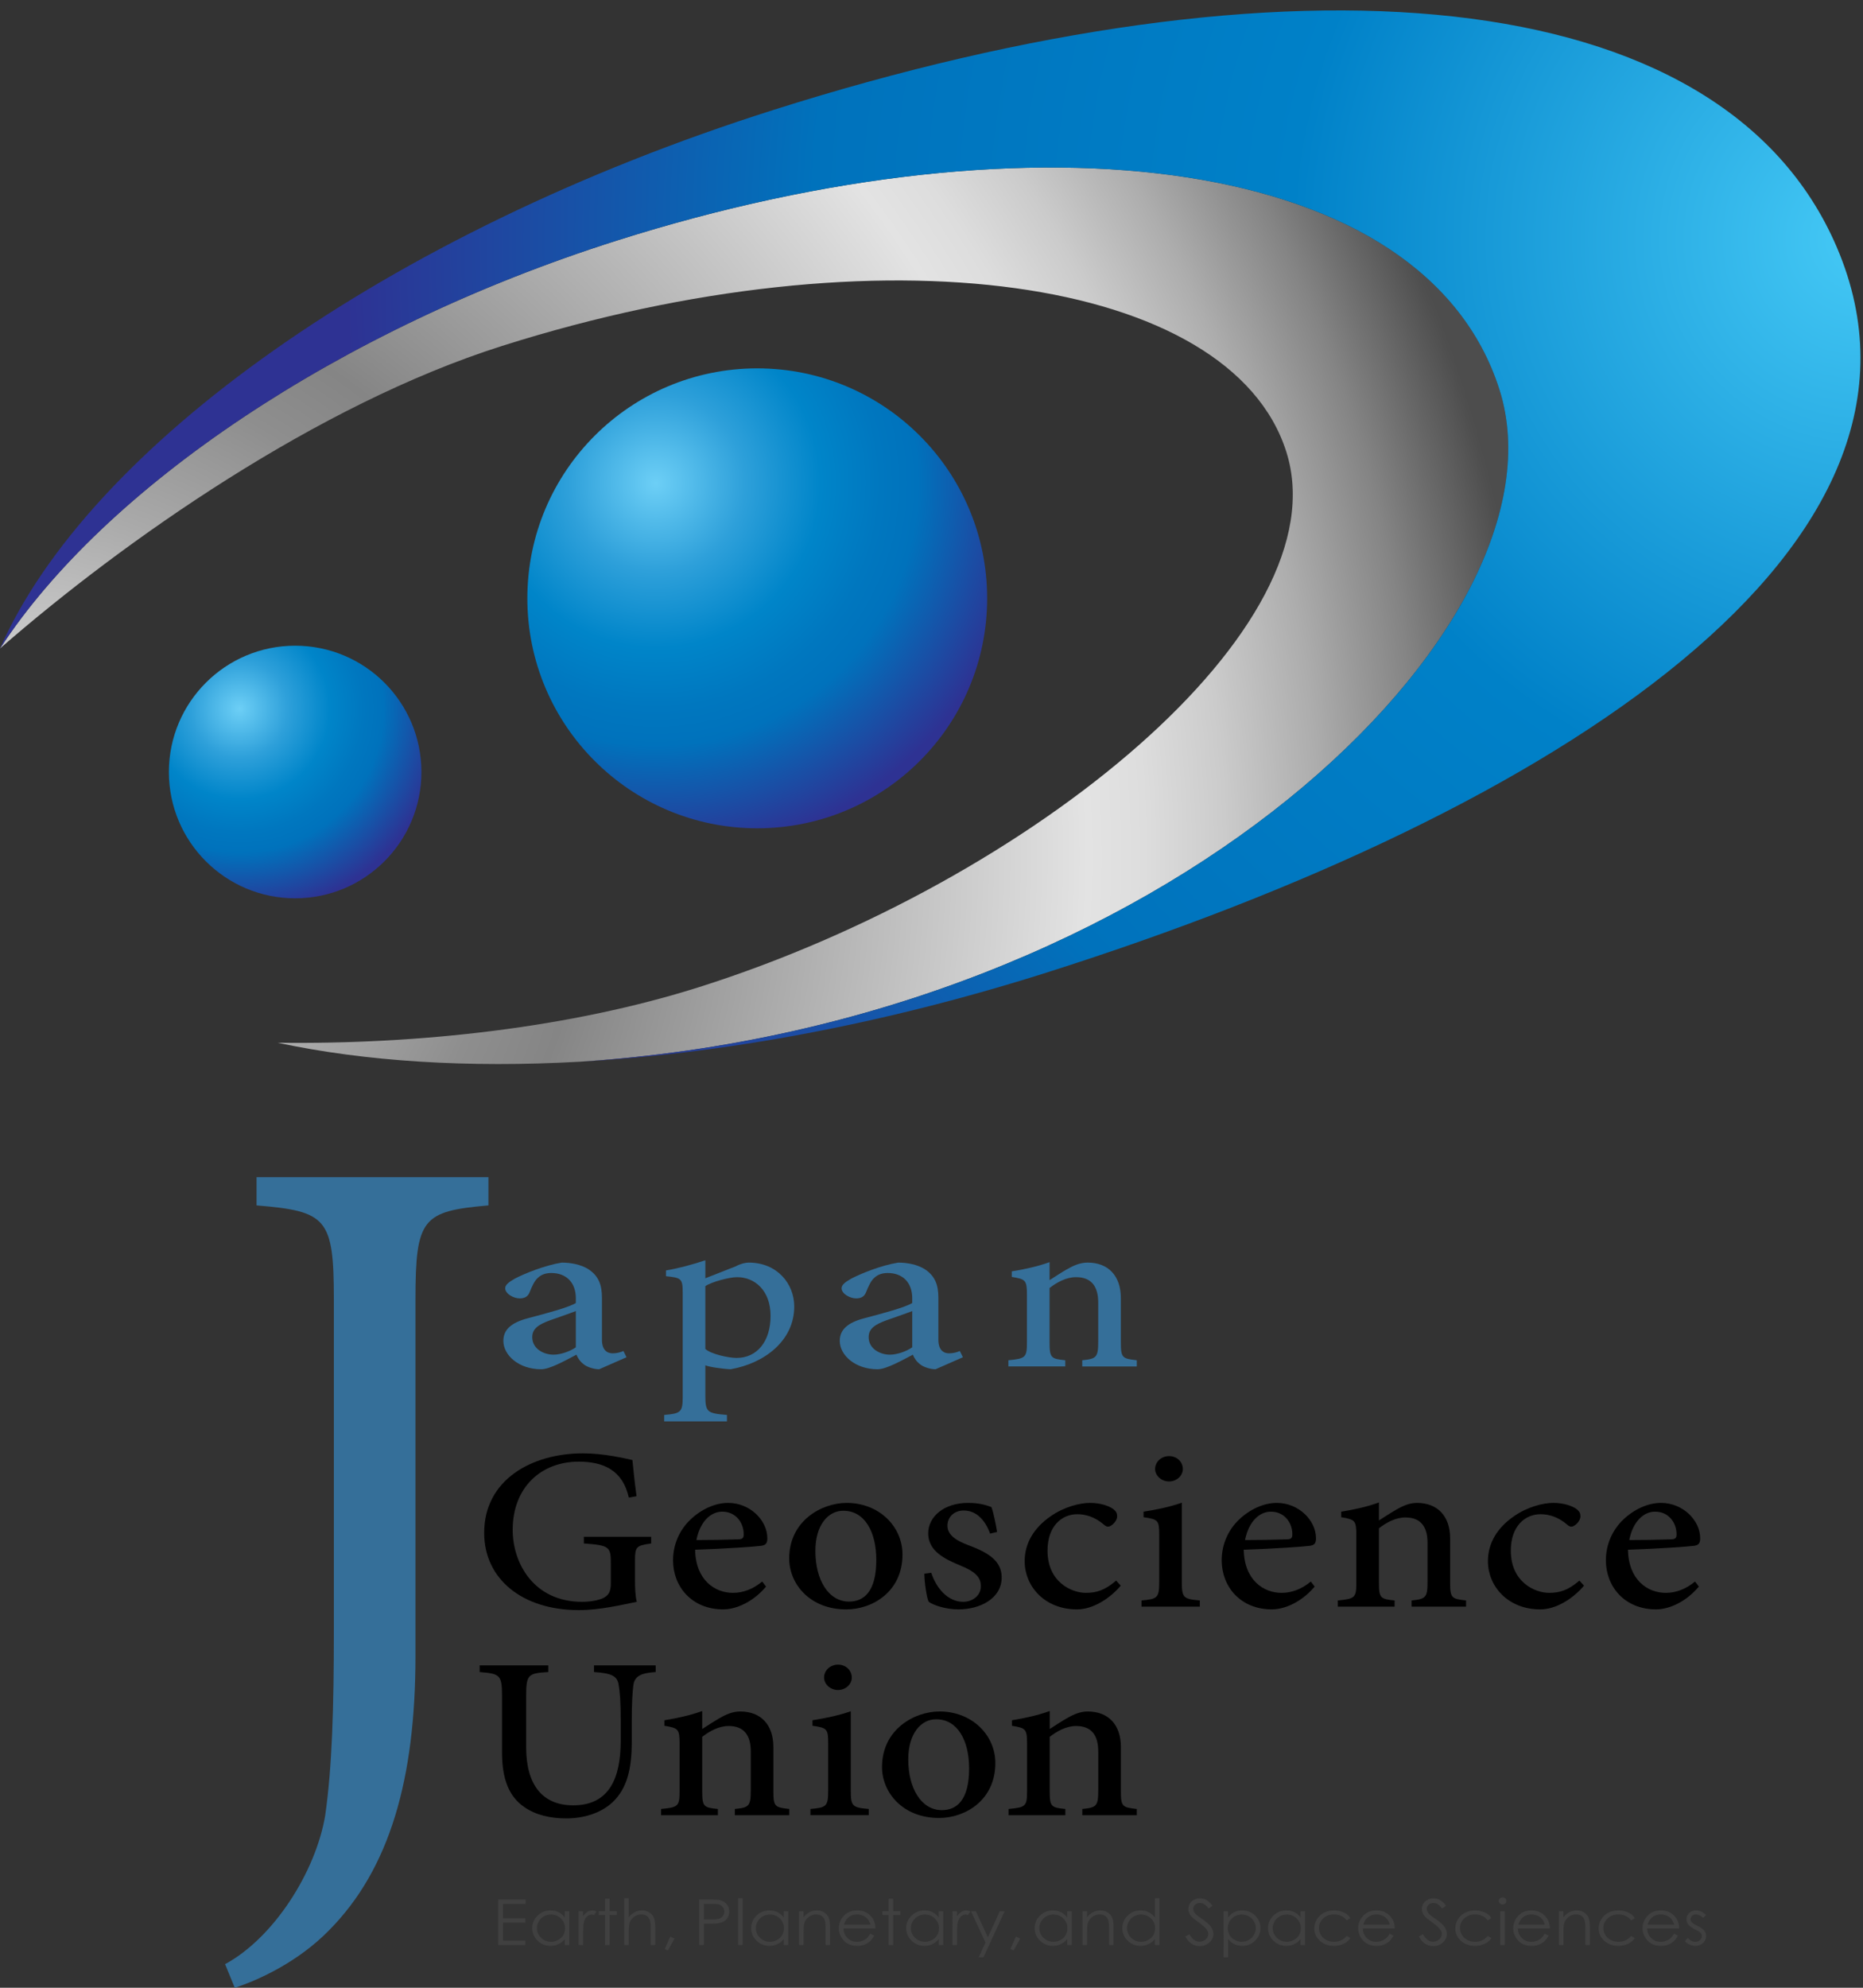 <?xml version="1.0" encoding="utf-8"?>
<!-- Generator: Adobe Illustrator 16.0.3, SVG Export Plug-In . SVG Version: 6.00 Build 0)  -->
<!DOCTYPE svg PUBLIC "-//W3C//DTD SVG 1.1//EN" "http://www.w3.org/Graphics/SVG/1.1/DTD/svg11.dtd">
<svg version="1.1" id="Layer_1" xmlns="http://www.w3.org/2000/svg" xmlns:xlink="http://www.w3.org/1999/xlink" x="0px" y="0px"
	 width="300px" height="320px" viewBox="0 0 300 320" style="enable-background:new 0 0 300 320;" xml:space="preserve">
<rect x="0" y="0" width="300" height="320" fill="#333333" stroke="none"/>
<g>
	
		<radialGradient id="SVGID_1_" cx="-10.11" cy="88.673" r="248.706" gradientTransform="matrix(0.932 -0.296 0.301 0.949 -13.146 49.028)" gradientUnits="userSpaceOnUse">
		<stop  offset="0" style="stop-color:#FFFFFF"/>
		<stop  offset="0.104" style="stop-color:#D4D4D4"/>
		<stop  offset="0.223" style="stop-color:#A9A9A9"/>
		<stop  offset="0.316" style="stop-color:#8E8E8E"/>
		<stop  offset="0.371" style="stop-color:#858585"/>
		<stop  offset="0.702" style="stop-color:#E3E3E3"/>
		<stop  offset="0.74" style="stop-color:#DDDDDD"/>
		<stop  offset="0.793" style="stop-color:#CBCBCB"/>
		<stop  offset="0.855" style="stop-color:#ADADAD"/>
		<stop  offset="0.923" style="stop-color:#848484"/>
		<stop  offset="0.996" style="stop-color:#4F4F4F"/>
		<stop  offset="1" style="stop-color:#4D4D4D"/>
	</radialGradient>
	<path style="fill:url(#SVGID_1_);" d="M241.465,62.743c-11.967-37.723-74.654-45.42-142.174-24.004
		c-44.969,14.263-82.487,39.888-99.29,65.657c19.954-17.387,51.114-39.274,80.825-48.698
		c60.976-19.341,117.369-11.158,126.309,17.031c8.941,28.187-40.932,69.173-94.479,86.157c-20.696,6.567-45.246,9.284-67.95,8.981
		c14.142,3.021,30.676,4.07,48.72,3.051C188.09,164.766,253.422,100.445,241.465,62.743z"/>
	<g>
		
			<radialGradient id="SVGID_2_" cx="304.775" cy="84.582" r="244.625" gradientTransform="matrix(0.953 -0.302 0.302 0.953 -16.071 49.972)" gradientUnits="userSpaceOnUse">
			<stop  offset="0.006" style="stop-color:#44C8F5"/>
			<stop  offset="0.376" style="stop-color:#0081C8"/>
			<stop  offset="0.691" style="stop-color:#0072BC"/>
			<stop  offset="1" style="stop-color:#2E3293"/>
		</radialGradient>
		<path style="fill:url(#SVGID_2_);" d="M295.781,39.799C277.184-3.642,206.938-8.434,124.509,17.71
			C62.138,37.495,14.271,71.972,0.001,104.396l0,0c16.802-25.77,54.321-51.395,99.29-65.657
			c67.52-21.416,130.207-13.719,142.174,24.004c11.957,37.703-53.375,102.023-148.039,108.175
			c23.185-1.307,48.853-6.02,75.125-14.352C250.979,130.417,316.316,87.781,295.781,39.799z"/>
		
			<radialGradient id="SVGID_3_" cx="-1.133" cy="56.736" r="4.882812e-004" gradientTransform="matrix(0.953 -0.302 0.302 0.953 -16.071 49.972)" gradientUnits="userSpaceOnUse">
			<stop  offset="0.006" style="stop-color:#C9E5F8"/>
			<stop  offset="0.169" style="stop-color:#66BEEB"/>
			<stop  offset="0.331" style="stop-color:#00A2E1"/>
			<stop  offset="0.405" style="stop-color:#009ADE"/>
			<stop  offset="1" style="stop-color:#2E3293"/>
		</radialGradient>
		<polygon style="fill:url(#SVGID_3_);" points="0.001,104.396 0.001,104.396 0,104.396 		"/>
		
			<radialGradient id="SVGID_4_" cx="-4.983" cy="57.241" r="4.882812e-004" gradientTransform="matrix(0.924 -0.293 0.301 0.949 -12.629 48.602)" gradientUnits="userSpaceOnUse">
			<stop  offset="0.006" style="stop-color:#C9E5F8"/>
			<stop  offset="0.169" style="stop-color:#66BEEB"/>
			<stop  offset="0.331" style="stop-color:#00A2E1"/>
			<stop  offset="0.405" style="stop-color:#009ADE"/>
			<stop  offset="1" style="stop-color:#2E3293"/>
		</radialGradient>
		<polygon style="fill:url(#SVGID_4_);" points="0.001,104.396 0.001,104.396 0,104.396 		"/>
	</g>
	<radialGradient id="SVGID_5_" cx="105.607" cy="77.813" r="60.232" gradientUnits="userSpaceOnUse">
		<stop  offset="0" style="stop-color:#6DCFF6"/>
		<stop  offset="0.236" style="stop-color:#2EA0DA"/>
		<stop  offset="0.44" style="stop-color:#0085C9"/>
		<stop  offset="0.601" style="stop-color:#0077BF"/>
		<stop  offset="0.7" style="stop-color:#0072BC"/>
		<stop  offset="1" style="stop-color:#2E3293"/>
	</radialGradient>
	<circle style="fill:url(#SVGID_5_);" cx="121.94" cy="96.323" r="37.021"/>
	<radialGradient id="SVGID_6_" cx="38.558" cy="114.114" r="33.08" gradientUnits="userSpaceOnUse">
		<stop  offset="0" style="stop-color:#6DCFF6"/>
		<stop  offset="0.236" style="stop-color:#2EA0DA"/>
		<stop  offset="0.44" style="stop-color:#0085C9"/>
		<stop  offset="0.601" style="stop-color:#0077BF"/>
		<stop  offset="0.7" style="stop-color:#0072BC"/>
		<stop  offset="1" style="stop-color:#2E3293"/>
	</radialGradient>
	<circle style="fill:url(#SVGID_6_);" cx="47.529" cy="124.282" r="20.333"/>
	<g>
		<path style="fill:#356F99;" d="M78.654,194.053c-10.629,0.939-11.75,2.039-11.75,15.197v57.346
			c0,19.744-4.129,34.287-13.921,44.158c-4.894,5.014-11.261,7.996-15.18,9.246l-1.559-3.797c7.832-4.232,14.58-14.824,16.12-23.914
			c1.117-7.832,1.397-17.078,1.397-30.078V209.25c0-13.158-1.12-14.258-12.446-15.197v-4.545h37.338V194.053z"/>
		<g>
			<path style="fill:#404040;" d="M80.232,305.785h4.408v0.711h-3.636v2.313H84.6v0.713h-3.596v2.885H84.6v0.715h-4.368V305.785z"/>
			<path style="fill:#404040;" d="M91.679,307.684v5.438h-0.732v-0.936c-0.308,0.354-0.655,0.625-1.04,0.803
				c-0.383,0.178-0.805,0.268-1.259,0.268c-0.813,0-1.503-0.277-2.077-0.836c-0.575-0.557-0.863-1.234-0.863-2.033
				c0-0.787,0.29-1.453,0.869-2.008c0.58-0.559,1.277-0.836,2.091-0.836c0.47,0,0.895,0.096,1.275,0.287
				c0.381,0.188,0.715,0.475,1.003,0.854v-1H91.679z M88.726,308.213c-0.409,0-0.786,0.1-1.133,0.291
				c-0.345,0.189-0.621,0.459-0.827,0.801c-0.205,0.35-0.307,0.715-0.307,1.1c0,0.381,0.104,0.746,0.311,1.094
				c0.206,0.348,0.483,0.621,0.832,0.814c0.346,0.193,0.72,0.291,1.118,0.291c0.401,0,0.783-0.098,1.144-0.291
				c0.359-0.188,0.637-0.453,0.831-0.779c0.195-0.33,0.292-0.697,0.292-1.109c0-0.629-0.217-1.154-0.653-1.572
				C89.897,308.428,89.363,308.213,88.726,308.213z"/>
			<path style="fill:#404040;" d="M93.161,307.684h0.732v0.793c0.224-0.313,0.463-0.547,0.713-0.701
				c0.252-0.156,0.512-0.232,0.785-0.232c0.204,0,0.423,0.063,0.657,0.186l-0.385,0.58c-0.155-0.061-0.286-0.096-0.392-0.096
				c-0.247,0-0.486,0.1-0.715,0.291c-0.23,0.193-0.405,0.488-0.525,0.895c-0.091,0.307-0.137,0.938-0.137,1.879v1.844h-0.732
				V307.684z"/>
			<path style="fill:#404040;" d="M97.431,305.668h0.732v2.016h1.166v0.611h-1.166v4.826h-0.732v-4.826h-1.006v-0.611h1.006V305.668
				z"/>
			<path style="fill:#404040;" d="M100.512,305.586h0.732v3.072c0.299-0.375,0.627-0.652,0.985-0.838
				c0.359-0.182,0.748-0.277,1.168-0.277c0.429,0,0.81,0.105,1.142,0.313c0.333,0.207,0.579,0.48,0.736,0.83
				c0.158,0.352,0.238,0.896,0.238,1.633v2.803h-0.731v-2.592c0-0.625-0.027-1.041-0.08-1.248c-0.092-0.355-0.259-0.633-0.501-0.814
				c-0.24-0.18-0.556-0.27-0.948-0.27c-0.448,0-0.849,0.139-1.205,0.418c-0.353,0.279-0.587,0.627-0.697,1.039
				c-0.072,0.264-0.106,0.758-0.106,1.477v1.99h-0.732V305.586z"/>
			<path style="fill:#404040;" d="M107.914,311.773l0.705,0.32l-1.062,1.895l-0.519-0.211L107.914,311.773z"/>
			<path style="fill:#404040;" d="M112.584,305.785h1.543c0.885,0,1.482,0.037,1.793,0.109c0.441,0.102,0.804,0.313,1.085,0.635
				c0.281,0.32,0.422,0.723,0.422,1.203c0,0.49-0.138,0.891-0.411,1.209c-0.274,0.314-0.653,0.531-1.135,0.641
				c-0.353,0.078-1.009,0.115-1.973,0.115h-0.553v3.424h-0.771V305.785z M113.356,306.496v2.492l1.317,0.014
				c0.531,0,0.922-0.047,1.168-0.137c0.248-0.094,0.441-0.238,0.584-0.445c0.141-0.199,0.212-0.432,0.212-0.684
				c0-0.244-0.071-0.471-0.212-0.674c-0.143-0.205-0.329-0.352-0.559-0.436c-0.231-0.086-0.611-0.131-1.135-0.131H113.356z"/>
			<path style="fill:#404040;" d="M118.858,305.586h0.731v7.535h-0.731V305.586z"/>
			<path style="fill:#404040;" d="M126.929,307.684v5.438h-0.73v-0.936c-0.312,0.354-0.655,0.625-1.042,0.803
				c-0.384,0.178-0.802,0.268-1.26,0.268c-0.811,0-1.504-0.277-2.076-0.836c-0.574-0.557-0.86-1.234-0.86-2.033
				c0-0.787,0.289-1.453,0.867-2.008c0.581-0.559,1.276-0.836,2.092-0.836c0.469,0,0.894,0.096,1.274,0.287
				c0.382,0.188,0.716,0.475,1.005,0.854v-1H126.929z M123.976,308.213c-0.409,0-0.786,0.1-1.134,0.291
				c-0.345,0.189-0.619,0.459-0.824,0.801c-0.204,0.35-0.309,0.715-0.309,1.1c0,0.381,0.104,0.746,0.311,1.094
				s0.483,0.621,0.832,0.814c0.347,0.193,0.721,0.291,1.118,0.291c0.404,0,0.786-0.098,1.145-0.291
				c0.359-0.188,0.637-0.453,0.831-0.779c0.193-0.33,0.291-0.697,0.291-1.109c0-0.629-0.218-1.154-0.652-1.572
				C125.149,308.428,124.613,308.213,123.976,308.213z"/>
			<path style="fill:#404040;" d="M128.669,307.684h0.731v0.975c0.296-0.375,0.621-0.652,0.98-0.838
				c0.36-0.182,0.751-0.277,1.173-0.277c0.428,0,0.81,0.105,1.142,0.313c0.333,0.207,0.579,0.484,0.737,0.832
				c0.157,0.35,0.237,0.896,0.237,1.631v2.803h-0.73v-2.592c0-0.625-0.03-1.041-0.088-1.248c-0.09-0.355-0.256-0.633-0.5-0.814
				c-0.241-0.18-0.557-0.27-0.949-0.27c-0.442,0-0.844,0.139-1.198,0.418c-0.354,0.279-0.586,0.627-0.698,1.039
				c-0.07,0.27-0.105,0.758-0.105,1.477v1.99h-0.731V307.684z"/>
			<path style="fill:#404040;" d="M140.151,311.299l0.621,0.309c-0.205,0.385-0.438,0.693-0.703,0.93
				c-0.268,0.234-0.566,0.416-0.897,0.537c-0.333,0.123-0.708,0.182-1.126,0.182c-0.932,0-1.657-0.289-2.181-0.871
				c-0.525-0.582-0.786-1.234-0.786-1.971c0-0.688,0.222-1.303,0.668-1.84c0.562-0.688,1.316-1.031,2.263-1.031
				c0.972,0,1.746,0.352,2.33,1.053c0.411,0.494,0.62,1.111,0.629,1.855h-5.139c0.013,0.629,0.225,1.143,0.636,1.547
				c0.406,0.408,0.913,0.605,1.514,0.605c0.29,0,0.572-0.047,0.848-0.145c0.274-0.098,0.507-0.221,0.7-0.383
				C139.719,311.916,139.928,311.656,140.151,311.299z M140.157,309.838c-0.099-0.375-0.24-0.674-0.429-0.896
				c-0.186-0.223-0.434-0.402-0.742-0.539c-0.309-0.135-0.633-0.205-0.973-0.205c-0.561,0-1.041,0.17-1.444,0.514
				c-0.295,0.252-0.515,0.623-0.667,1.127H140.157z"/>
			<path style="fill:#404040;" d="M143.102,305.668h0.732v2.016H145v0.611h-1.165v4.826h-0.732v-4.826h-1.009v-0.611h1.009V305.668z
				"/>
			<path style="fill:#404040;" d="M151.893,307.684v5.438h-0.73v-0.936c-0.31,0.354-0.656,0.625-1.04,0.803
				c-0.385,0.178-0.806,0.268-1.261,0.268c-0.813,0-1.505-0.277-2.077-0.836c-0.574-0.557-0.859-1.234-0.859-2.033
				c0-0.787,0.289-1.453,0.869-2.008c0.577-0.559,1.273-0.836,2.087-0.836c0.472,0,0.898,0.096,1.277,0.287
				c0.379,0.188,0.716,0.475,1.003,0.854v-1H151.893z M148.941,308.213c-0.41,0-0.786,0.1-1.132,0.291
				c-0.349,0.189-0.623,0.459-0.828,0.801c-0.205,0.35-0.306,0.715-0.306,1.1c0,0.381,0.104,0.746,0.309,1.094
				c0.208,0.348,0.483,0.621,0.833,0.814c0.346,0.193,0.72,0.291,1.119,0.291c0.401,0,0.782-0.098,1.143-0.291
				c0.361-0.188,0.639-0.453,0.833-0.779c0.194-0.33,0.29-0.697,0.29-1.109c0-0.629-0.217-1.154-0.653-1.572
				C150.114,308.428,149.578,308.213,148.941,308.213z"/>
			<path style="fill:#404040;" d="M153.377,307.684h0.73v0.793c0.227-0.313,0.465-0.547,0.715-0.701
				c0.252-0.156,0.512-0.232,0.785-0.232c0.203,0,0.424,0.063,0.654,0.186l-0.381,0.58c-0.156-0.061-0.287-0.096-0.393-0.096
				c-0.25,0-0.486,0.1-0.717,0.291c-0.23,0.193-0.404,0.488-0.525,0.895c-0.09,0.307-0.139,0.938-0.139,1.879v1.844h-0.73V307.684z"
				/>
			<path style="fill:#404040;" d="M156.363,307.684h0.777l1.939,4.189l1.92-4.189h0.777l-3.4,7.41h-0.773l1.09-2.375
				L156.363,307.684z"/>
			<path style="fill:#404040;" d="M163.586,311.773l0.705,0.32l-1.064,1.895l-0.516-0.211L163.586,311.773z"/>
			<path style="fill:#404040;" d="M172.578,307.684v5.438h-0.73v-0.936c-0.309,0.354-0.658,0.625-1.039,0.803
				c-0.385,0.178-0.803,0.268-1.262,0.268c-0.811,0-1.502-0.277-2.078-0.836c-0.574-0.557-0.857-1.234-0.857-2.033
				c0-0.787,0.287-1.453,0.869-2.008c0.574-0.559,1.273-0.836,2.088-0.836c0.469,0,0.895,0.096,1.275,0.287
				c0.381,0.188,0.715,0.475,1.004,0.854v-1H172.578z M169.627,308.213c-0.412,0-0.785,0.1-1.133,0.291
				c-0.346,0.189-0.623,0.459-0.826,0.801c-0.209,0.35-0.305,0.715-0.305,1.1c0,0.381,0.102,0.746,0.305,1.094
				c0.209,0.348,0.486,0.621,0.834,0.814c0.346,0.193,0.721,0.291,1.119,0.291c0.402,0,0.787-0.098,1.143-0.291
				c0.361-0.188,0.639-0.453,0.832-0.779c0.193-0.33,0.291-0.697,0.291-1.109c0-0.629-0.219-1.154-0.652-1.572
				C170.797,308.428,170.264,308.213,169.627,308.213z"/>
			<path style="fill:#404040;" d="M174.318,307.684h0.734v0.975c0.293-0.375,0.619-0.652,0.979-0.838
				c0.359-0.182,0.752-0.277,1.172-0.277c0.428,0,0.809,0.105,1.143,0.313s0.576,0.484,0.736,0.832c0.16,0.35,0.24,0.896,0.24,1.631
				v2.803h-0.732v-2.592c0-0.625-0.031-1.041-0.088-1.248c-0.09-0.355-0.256-0.633-0.498-0.814c-0.244-0.18-0.561-0.27-0.951-0.27
				c-0.445,0-0.844,0.139-1.199,0.418c-0.352,0.279-0.584,0.627-0.695,1.039c-0.074,0.27-0.105,0.758-0.105,1.477v1.99h-0.734
				V307.684z"/>
			<path style="fill:#404040;" d="M186.697,305.586v7.535h-0.73v-0.936c-0.311,0.354-0.656,0.625-1.041,0.803
				s-0.803,0.268-1.262,0.268c-0.809,0-1.502-0.277-2.076-0.836c-0.572-0.557-0.861-1.234-0.861-2.033
				c0-0.787,0.289-1.453,0.869-2.008c0.578-0.559,1.275-0.836,2.09-0.836c0.469,0,0.895,0.096,1.279,0.287
				c0.377,0.188,0.715,0.475,1.002,0.854v-3.098H186.697z M183.744,308.213c-0.408,0-0.789,0.1-1.133,0.291
				c-0.348,0.189-0.623,0.459-0.824,0.801c-0.207,0.35-0.311,0.715-0.311,1.1c0,0.381,0.104,0.746,0.313,1.094
				c0.205,0.348,0.482,0.621,0.83,0.814c0.346,0.193,0.721,0.291,1.123,0.291c0.4,0,0.781-0.098,1.141-0.291
				c0.359-0.188,0.637-0.453,0.83-0.779c0.193-0.33,0.291-0.697,0.291-1.109c0-0.629-0.217-1.154-0.652-1.572
				C184.916,308.428,184.379,308.213,183.744,308.213z"/>
			<path style="fill:#404040;" d="M190.869,311.754l0.658-0.375c0.463,0.803,0.998,1.209,1.607,1.209c0.26,0,0.502-0.059,0.73-0.178
				c0.23-0.111,0.4-0.266,0.523-0.457c0.117-0.191,0.178-0.396,0.178-0.613c0-0.246-0.088-0.48-0.262-0.719
				c-0.242-0.326-0.684-0.721-1.326-1.18c-0.643-0.463-1.045-0.795-1.205-1.004c-0.271-0.344-0.408-0.715-0.408-1.115
				c0-0.318,0.082-0.607,0.24-0.871c0.16-0.262,0.387-0.467,0.68-0.615c0.291-0.154,0.609-0.23,0.949-0.23
				c0.363,0,0.705,0.088,1.021,0.256c0.314,0.168,0.648,0.48,1.004,0.93l-0.633,0.457c-0.289-0.361-0.535-0.604-0.742-0.715
				c-0.205-0.119-0.43-0.176-0.67-0.176c-0.309,0-0.564,0.09-0.762,0.27c-0.199,0.18-0.297,0.402-0.297,0.66
				c0,0.16,0.033,0.314,0.107,0.463c0.064,0.152,0.197,0.316,0.381,0.488c0.102,0.098,0.436,0.34,1.002,0.736
				c0.668,0.467,1.129,0.881,1.377,1.252c0.248,0.359,0.375,0.73,0.375,1.098c0,0.535-0.213,0.994-0.639,1.385
				c-0.428,0.393-0.945,0.586-1.555,0.586c-0.471,0-0.895-0.117-1.279-0.354C191.543,312.709,191.193,312.309,190.869,311.754z"/>
			<path style="fill:#404040;" d="M197.025,307.684h0.73v1c0.291-0.379,0.627-0.666,1.002-0.854
				c0.381-0.191,0.801-0.287,1.266-0.287c0.813,0,1.51,0.277,2.086,0.836c0.576,0.555,0.865,1.221,0.865,2.008
				c0,0.799-0.287,1.477-0.857,2.033c-0.574,0.559-1.264,0.836-2.072,0.836c-0.455,0-0.873-0.09-1.256-0.268
				c-0.377-0.182-0.725-0.449-1.033-0.803v2.908h-0.73V307.684z M199.969,308.213c-0.635,0-1.17,0.215-1.602,0.639
				c-0.434,0.418-0.652,0.943-0.652,1.572c0,0.412,0.1,0.779,0.291,1.109c0.193,0.326,0.469,0.592,0.832,0.779
				c0.361,0.193,0.74,0.291,1.139,0.291c0.396,0,0.766-0.098,1.111-0.291s0.623-0.467,0.826-0.814
				c0.207-0.348,0.309-0.713,0.309-1.094c0-0.385-0.102-0.75-0.303-1.1c-0.205-0.342-0.48-0.611-0.826-0.801
				C200.75,308.313,200.377,308.213,199.969,308.213z"/>
			<path style="fill:#404040;" d="M210.158,307.684v5.438h-0.73v-0.936c-0.309,0.354-0.656,0.625-1.037,0.803
				c-0.385,0.178-0.807,0.268-1.264,0.268c-0.811,0-1.5-0.277-2.078-0.836c-0.572-0.557-0.857-1.234-0.857-2.033
				c0-0.787,0.291-1.453,0.867-2.008c0.58-0.559,1.277-0.836,2.092-0.836c0.469,0,0.895,0.096,1.277,0.287
				c0.379,0.188,0.713,0.475,1,0.854v-1H210.158z M207.207,308.213c-0.408,0-0.785,0.1-1.131,0.291
				c-0.348,0.189-0.625,0.459-0.828,0.801c-0.203,0.35-0.305,0.715-0.305,1.1c0,0.381,0.102,0.746,0.309,1.094
				c0.205,0.348,0.48,0.621,0.832,0.814c0.348,0.193,0.721,0.291,1.119,0.291c0.4,0,0.783-0.098,1.143-0.291
				c0.361-0.188,0.637-0.453,0.834-0.779c0.193-0.33,0.289-0.697,0.289-1.109c0-0.629-0.219-1.154-0.652-1.572
				C208.379,308.428,207.844,308.213,207.207,308.213z"/>
			<path style="fill:#404040;" d="M217.455,308.799l-0.584,0.348c-0.5-0.631-1.189-0.949-2.057-0.949
				c-0.695,0-1.271,0.209-1.732,0.637c-0.457,0.428-0.689,0.943-0.689,1.553c0,0.393,0.105,0.768,0.316,1.117
				c0.213,0.346,0.504,0.621,0.871,0.809c0.369,0.193,0.781,0.291,1.242,0.291c0.834,0,1.52-0.316,2.049-0.947l0.584,0.361
				c-0.273,0.393-0.639,0.697-1.1,0.916c-0.461,0.217-0.982,0.322-1.572,0.322c-0.904,0-1.652-0.273-2.248-0.82
				c-0.592-0.547-0.893-1.207-0.893-1.99c0-0.527,0.141-1.016,0.418-1.467c0.277-0.449,0.662-0.805,1.146-1.057
				c0.486-0.25,1.035-0.379,1.633-0.379c0.377,0,0.742,0.057,1.096,0.166c0.352,0.109,0.648,0.248,0.896,0.42
				C217.076,308.307,217.285,308.529,217.455,308.799z"/>
			<path style="fill:#404040;" d="M223.779,311.299l0.621,0.309c-0.201,0.385-0.438,0.693-0.701,0.93
				c-0.266,0.234-0.564,0.416-0.898,0.537c-0.33,0.123-0.709,0.182-1.127,0.182c-0.93,0-1.656-0.289-2.178-0.871
				c-0.525-0.582-0.787-1.234-0.787-1.971c0-0.688,0.221-1.303,0.666-1.84c0.563-0.688,1.316-1.031,2.262-1.031
				c0.971,0,1.75,0.352,2.334,1.053c0.412,0.494,0.621,1.111,0.629,1.855h-5.141c0.016,0.629,0.225,1.143,0.635,1.547
				c0.408,0.408,0.914,0.605,1.516,0.605c0.291,0,0.572-0.047,0.848-0.145c0.273-0.098,0.506-0.221,0.699-0.383
				C223.35,311.916,223.557,311.656,223.779,311.299z M223.789,309.838c-0.1-0.375-0.242-0.674-0.428-0.896
				c-0.189-0.223-0.434-0.402-0.746-0.539c-0.307-0.135-0.633-0.205-0.971-0.205c-0.563,0-1.043,0.17-1.445,0.514
				c-0.293,0.252-0.516,0.623-0.668,1.127H223.789z"/>
			<path style="fill:#404040;" d="M228.475,311.754l0.656-0.375c0.463,0.803,0.996,1.209,1.605,1.209
				c0.258,0,0.502-0.059,0.732-0.178c0.229-0.111,0.402-0.266,0.523-0.457c0.115-0.191,0.178-0.396,0.178-0.613
				c0-0.246-0.086-0.48-0.266-0.719c-0.238-0.326-0.682-0.721-1.322-1.18c-0.645-0.463-1.047-0.795-1.205-1.004
				c-0.273-0.344-0.41-0.715-0.41-1.115c0-0.318,0.082-0.607,0.242-0.871c0.16-0.262,0.385-0.467,0.678-0.615
				c0.293-0.154,0.609-0.23,0.951-0.23c0.363,0,0.705,0.088,1.021,0.256c0.314,0.168,0.648,0.48,0.998,0.93l-0.625,0.457
				c-0.293-0.361-0.543-0.604-0.744-0.715c-0.203-0.119-0.428-0.176-0.668-0.176c-0.314,0-0.568,0.09-0.768,0.27
				c-0.197,0.18-0.297,0.402-0.297,0.66c0,0.16,0.037,0.314,0.107,0.463c0.07,0.152,0.195,0.316,0.383,0.488
				c0.104,0.098,0.434,0.34,1.002,0.736c0.67,0.467,1.131,0.881,1.379,1.252c0.246,0.359,0.371,0.73,0.371,1.098
				c0,0.535-0.213,0.994-0.639,1.385c-0.424,0.393-0.941,0.586-1.551,0.586c-0.471,0-0.896-0.117-1.279-0.354
				C229.148,312.709,228.795,312.309,228.475,311.754z"/>
			<path style="fill:#404040;" d="M240.162,308.799l-0.584,0.348c-0.502-0.631-1.188-0.949-2.057-0.949
				c-0.693,0-1.271,0.209-1.732,0.637c-0.457,0.428-0.689,0.943-0.689,1.553c0,0.393,0.109,0.768,0.318,1.117
				c0.211,0.346,0.5,0.621,0.869,0.809c0.367,0.193,0.783,0.291,1.238,0.291c0.838,0,1.523-0.316,2.053-0.947l0.584,0.361
				c-0.275,0.393-0.639,0.697-1.1,0.916c-0.459,0.217-0.984,0.322-1.572,0.322c-0.906,0-1.652-0.273-2.248-0.82
				s-0.893-1.207-0.893-1.99c0-0.527,0.143-1.016,0.418-1.467c0.279-0.449,0.66-0.805,1.148-1.057
				c0.486-0.25,1.029-0.379,1.631-0.379c0.379,0,0.744,0.057,1.094,0.166c0.354,0.109,0.652,0.248,0.898,0.42
				C239.783,308.307,239.99,308.529,240.162,308.799z"/>
			<path style="fill:#404040;" d="M241.955,305.449c0.174,0,0.318,0.059,0.443,0.168c0.121,0.111,0.184,0.25,0.184,0.406
				c0,0.158-0.063,0.291-0.184,0.402c-0.125,0.115-0.27,0.17-0.443,0.17c-0.17,0-0.311-0.055-0.436-0.17
				c-0.121-0.111-0.184-0.244-0.184-0.402c0-0.156,0.063-0.295,0.184-0.406C241.645,305.508,241.785,305.449,241.955,305.449z
				 M241.592,307.684h0.734v5.438h-0.734V307.684z"/>
			<path style="fill:#404040;" d="M248.75,311.299l0.619,0.309c-0.201,0.385-0.438,0.693-0.705,0.93
				c-0.264,0.234-0.563,0.416-0.895,0.537c-0.334,0.123-0.707,0.182-1.125,0.182c-0.93,0-1.658-0.289-2.184-0.871
				c-0.523-0.582-0.783-1.234-0.783-1.971c0-0.688,0.219-1.303,0.666-1.84c0.563-0.688,1.314-1.031,2.26-1.031
				c0.973,0,1.752,0.352,2.332,1.053c0.412,0.494,0.625,1.111,0.633,1.855h-5.141c0.01,0.629,0.225,1.143,0.635,1.547
				c0.408,0.408,0.914,0.605,1.516,0.605c0.289,0,0.57-0.047,0.846-0.145c0.273-0.098,0.508-0.221,0.699-0.383
				C248.316,311.916,248.525,311.656,248.75,311.299z M248.756,309.838c-0.098-0.375-0.24-0.674-0.43-0.896
				c-0.186-0.223-0.436-0.402-0.74-0.539c-0.313-0.135-0.635-0.205-0.973-0.205c-0.563,0-1.043,0.17-1.445,0.514
				c-0.295,0.252-0.518,0.623-0.668,1.127H248.756z"/>
			<path style="fill:#404040;" d="M251.027,307.684h0.732v0.975c0.295-0.375,0.623-0.652,0.982-0.838
				c0.357-0.182,0.748-0.277,1.17-0.277c0.428,0,0.811,0.105,1.145,0.313c0.33,0.207,0.574,0.484,0.736,0.832
				c0.156,0.35,0.236,0.896,0.236,1.631v2.803h-0.732v-2.592c0-0.625-0.029-1.041-0.086-1.248c-0.092-0.355-0.258-0.633-0.498-0.814
				c-0.242-0.18-0.559-0.27-0.947-0.27c-0.449,0-0.85,0.139-1.201,0.418c-0.354,0.279-0.588,0.627-0.701,1.039
				c-0.07,0.27-0.104,0.758-0.104,1.477v1.99h-0.732V307.684z"/>
			<path style="fill:#404040;" d="M263.248,308.799l-0.584,0.348c-0.502-0.631-1.189-0.949-2.059-0.949
				c-0.693,0-1.271,0.209-1.73,0.637s-0.689,0.943-0.689,1.553c0,0.393,0.107,0.768,0.318,1.117
				c0.213,0.346,0.502,0.621,0.869,0.809c0.367,0.193,0.779,0.291,1.238,0.291c0.84,0,1.525-0.316,2.053-0.947l0.584,0.361
				c-0.271,0.393-0.643,0.697-1.102,0.916c-0.459,0.217-0.982,0.322-1.572,0.322c-0.902,0-1.65-0.273-2.246-0.82
				c-0.594-0.547-0.893-1.207-0.893-1.99c0-0.527,0.141-1.016,0.418-1.467c0.277-0.449,0.662-0.805,1.146-1.057
				c0.486-0.25,1.031-0.379,1.633-0.379c0.377,0,0.742,0.057,1.092,0.166c0.355,0.109,0.652,0.248,0.898,0.42
				C262.869,308.307,263.076,308.529,263.248,308.799z"/>
			<path style="fill:#404040;" d="M269.572,311.299l0.621,0.309c-0.203,0.385-0.439,0.693-0.701,0.93
				c-0.266,0.234-0.564,0.416-0.896,0.537c-0.334,0.123-0.707,0.182-1.129,0.182c-0.93,0-1.656-0.289-2.18-0.871
				s-0.787-1.234-0.787-1.971c0-0.688,0.223-1.303,0.668-1.84c0.563-0.688,1.316-1.031,2.262-1.031c0.973,0,1.75,0.352,2.334,1.053
				c0.41,0.494,0.621,1.111,0.627,1.855h-5.139c0.014,0.629,0.227,1.143,0.635,1.547c0.41,0.408,0.912,0.605,1.516,0.605
				c0.293,0,0.574-0.047,0.846-0.145c0.277-0.098,0.508-0.221,0.701-0.383C269.143,311.916,269.352,311.656,269.572,311.299z
				 M269.58,309.838c-0.098-0.375-0.24-0.674-0.426-0.896c-0.191-0.223-0.436-0.402-0.744-0.539
				c-0.309-0.135-0.631-0.205-0.975-0.205c-0.561,0-1.041,0.17-1.443,0.514c-0.293,0.252-0.518,0.623-0.668,1.127H269.58z"/>
			<path style="fill:#404040;" d="M274.738,308.283l-0.473,0.467c-0.395-0.367-0.783-0.553-1.158-0.553
				c-0.242,0-0.449,0.072-0.621,0.223c-0.172,0.154-0.26,0.326-0.26,0.529c0,0.178,0.072,0.342,0.213,0.502
				c0.141,0.166,0.438,0.357,0.889,0.576c0.551,0.273,0.924,0.533,1.119,0.783s0.291,0.537,0.291,0.852
				c0,0.445-0.166,0.822-0.494,1.133c-0.33,0.307-0.74,0.461-1.236,0.461c-0.328,0-0.643-0.066-0.943-0.203
				c-0.303-0.137-0.551-0.324-0.746-0.561l0.463-0.5c0.377,0.408,0.777,0.611,1.201,0.611c0.293,0,0.545-0.088,0.754-0.268
				c0.207-0.184,0.311-0.393,0.311-0.639c0-0.203-0.07-0.381-0.203-0.539c-0.139-0.15-0.449-0.344-0.93-0.576
				c-0.521-0.256-0.871-0.506-1.057-0.754c-0.188-0.244-0.281-0.531-0.281-0.842c0-0.412,0.148-0.762,0.445-1.029
				c0.297-0.273,0.672-0.414,1.125-0.414C273.674,307.543,274.205,307.793,274.738,308.283z"/>
		</g>
		<path d="M273.572,255.422c-2.563,3.002-5.463,3.67-6.863,3.67c-5.133,0-8.113-3.705-8.113-7.898c0-2.605,1.076-4.904,2.773-6.537
			c1.738-1.666,3.973-2.709,6.082-2.709h0.041c3.518,0,6.289,2.822,6.289,5.678c0,0.785-0.209,1.117-0.992,1.227
			c-0.705,0.109-5.834,0.482-10.635,0.629c0.082,4.898,3.188,6.945,6.084,6.945c1.65,0,3.227-0.596,4.715-1.822L273.572,255.422z
			 M266.498,243.357c-1.818,0-3.561,1.594-4.137,4.566c2.195,0,4.385-0.035,6.66-0.111c0.705,0,0.953-0.188,0.953-0.746
			c0.039-1.926-1.285-3.709-3.434-3.709H266.498z"/>
		<path d="M104.858,248.479c-2.399,0.336-2.605,0.521-2.605,2.748v3.119c0,1.299,0.04,2.52,0.29,3.525
			c-2.566,0.516-6,1.336-9.311,1.336c-9.182,0-15.266-5.047-15.266-12.436c0-8.57,7.694-12.801,15.888-12.801
			c3.434,0,6.618,0.783,7.985,1.074c0.124,1.299,0.33,3.344,0.662,5.828l-1.24,0.223c-0.995-4.451-4.141-5.789-8.069-5.789
			c-6.082,0-10.633,4.156-10.633,10.982c0,5.418,3.432,11.582,11.171,11.582c1.323,0,2.565-0.221,3.39-0.596
			c0.788-0.41,1.242-0.889,1.242-2.375v-3.229c0-2.672-0.246-2.893-4.343-3.193v-1.074h10.839V248.479z"/>
		<path d="M123.358,255.422c-2.566,3.002-5.464,3.67-6.868,3.67c-5.131,0-8.11-3.705-8.11-7.898c0-2.605,1.075-4.904,2.772-6.537
			c1.737-1.666,3.97-2.709,6.082-2.709h0.042c3.516,0,6.287,2.822,6.287,5.678c0,0.785-0.205,1.117-0.99,1.227
			c-0.706,0.109-5.836,0.482-10.637,0.629c0.084,4.898,3.186,6.945,6.084,6.945c1.655,0,3.227-0.596,4.717-1.822L123.358,255.422z
			 M116.281,243.357c-1.819,0-3.559,1.594-4.135,4.566c2.189,0,4.384-0.035,6.66-0.111c0.703,0,0.951-0.188,0.951-0.746
			c0.04-1.926-1.281-3.709-3.435-3.709H116.281z"/>
		<path d="M136.351,241.947c5.17,0,8.977,3.752,8.977,8.313c0,5.98-4.837,8.832-9.06,8.832c-5.834,0-9.182-4.08-9.182-8.199
			c0-6.123,5.292-8.945,9.223-8.945H136.351z M135.775,243.211c-2.364,0-4.473,2.225-4.473,6.457c0,4.678,2.108,8.166,5.421,8.166
			c2.358,0,4.388-1.559,4.388-6.715c0-4.494-1.863-7.908-5.297-7.908H135.775z"/>
		<path d="M159.439,246.889c-0.828-2.232-2.234-3.717-4.264-3.717c-1.527,0-2.605,1.045-2.605,2.449
			c0,1.559,1.529,2.449,3.436,3.158c3.182,1.186,5.295,2.523,5.295,5.156c0,3.453-3.559,5.156-6.947,5.156
			c-2.113,0-4.099-0.705-4.803-1.221c-0.291-0.521-0.702-3.08-0.702-4.529l1.117-0.145c0.785,2.447,2.644,4.674,5.132,4.674
			c1.527,0,2.854-1.006,2.854-2.525c0-1.523-1.078-2.41-3.27-3.303c-2.398-1-5.213-2.26-5.213-5.195c0-2.672,2.518-4.9,6.415-4.9
			c1.775,0,2.891,0.334,3.762,0.672c0.332,0.814,0.783,3.115,0.912,4.006L159.439,246.889z"/>
		<path d="M180.473,255.271c-1.859,2.189-4.588,3.82-7.033,3.82c-5.293,0-8.438-3.785-8.438-7.754c0-2.859,1.447-5.348,4.178-7.236
			c2.234-1.559,4.76-2.154,6.33-2.154h0.037c1.66,0,3.025,0.484,3.686,0.967c0.539,0.406,0.664,0.744,0.664,1.188
			c0,0.814-0.955,1.67-1.451,1.67c-0.246,0-0.451-0.109-0.783-0.406c-1.324-1.115-2.773-1.598-4.182-1.598
			c-2.523,0-4.797,1.932-4.797,5.861c0,5.119,3.926,6.797,6.162,6.797c1.738,0,3.063-0.414,4.885-1.969L180.473,255.271z"/>
		<path d="M183.814,258.65v-1c2.566-0.229,2.855-0.41,2.855-2.975v-7.609c0-2.297-0.164-2.482-2.523-2.816v-0.893
			c2.152-0.332,4.262-0.777,6.164-1.445v12.764c0,2.527,0.25,2.746,2.898,2.975v1H183.814z M188.283,234.416
			c1.197,0,2.191,0.891,2.191,2.078c0,1.074-0.994,2-2.229,2c-1.203,0-2.238-0.926-2.238-2c0-1.188,1.035-2.078,2.238-2.078H188.283
			z"/>
		<path d="M211.707,255.422c-2.57,3.002-5.463,3.67-6.867,3.67c-5.133,0-8.111-3.705-8.111-7.898c0-2.605,1.07-4.904,2.768-6.537
			c1.742-1.666,3.975-2.709,6.086-2.709h0.037c3.518,0,6.293,2.822,6.293,5.678c0,0.785-0.205,1.117-0.992,1.227
			c-0.705,0.109-5.836,0.482-10.637,0.629c0.08,4.898,3.188,6.945,6.086,6.945c1.652,0,3.225-0.596,4.715-1.822L211.707,255.422z
			 M204.629,243.357c-1.818,0-3.557,1.594-4.139,4.566c2.193,0,4.387-0.035,6.664-0.111c0.703,0,0.951-0.188,0.951-0.746
			c0.041-1.926-1.285-3.709-3.438-3.709H204.629z"/>
		<path d="M227.309,258.65v-1c2.316-0.229,2.566-0.484,2.566-3.084v-6.197c0-2.561-1.076-4.082-3.559-4.082
			c-1.572,0-3.061,0.816-4.264,1.742v8.762c0,2.484,0.248,2.631,2.523,2.859v1h-9.143v-1c2.775-0.262,2.979-0.447,2.979-2.902
			v-7.639c0-2.375-0.246-2.484-2.439-2.859v-0.893c2.07-0.332,4.139-0.777,6.08-1.482v2.895c0.832-0.52,1.703-1.111,2.732-1.703
			c1.16-0.67,2.191-1.119,3.393-1.119c3.311,0,5.338,2.117,5.338,5.713v7.131c0,2.484,0.248,2.598,2.566,2.859v1H227.309z"/>
		<path d="M255.074,255.271c-1.859,2.189-4.588,3.82-7.029,3.82c-5.297,0-8.443-3.785-8.443-7.754c0-2.859,1.449-5.348,4.18-7.236
			c2.236-1.559,4.756-2.154,6.33-2.154h0.043c1.652,0,3.018,0.484,3.682,0.967c0.537,0.406,0.662,0.744,0.662,1.188
			c0,0.814-0.951,1.67-1.449,1.67c-0.248,0-0.451-0.109-0.785-0.406c-1.324-1.115-2.775-1.598-4.182-1.598
			c-2.521,0-4.795,1.932-4.795,5.861c0,5.119,3.928,6.797,6.16,6.797c1.74,0,3.063-0.414,4.885-1.969L255.074,255.271z"/>
		<path d="M105.584,269.176c-2.443,0.152-3.437,0.707-3.602,2.189c-0.122,1.041-0.249,2.596-0.249,5.865v3.229
			c0,4.27-0.744,7.459-3.103,9.688c-1.902,1.777-4.716,2.592-7.447,2.592c-2.481,0-4.881-0.52-6.742-1.818
			c-2.441-1.666-3.6-4.449-3.6-8.791v-9.168c0-3.338-0.372-3.52-3.601-3.785v-1.074h11.047v1.074
			c-3.229,0.188-3.558,0.41-3.558,3.785v8.352c0,5.938,2.564,9.316,7.573,9.316c5.75,0,7.652-4.275,7.652-10.426v-2.973
			c0-3.27-0.125-4.824-0.33-5.979c-0.206-1.408-1.075-1.889-3.972-2.076v-1.074h9.932V269.176z"/>
		<path d="M118.333,292.219v-1c2.317-0.221,2.564-0.477,2.564-3.08v-6.195c0-2.561-1.076-4.082-3.559-4.082
			c-1.573,0-3.061,0.816-4.26,1.746v8.758c0,2.482,0.248,2.633,2.523,2.854v1h-9.146v-1c2.771-0.26,2.979-0.449,2.979-2.895v-7.641
			c0-2.375-0.249-2.488-2.441-2.859v-0.891c2.068-0.334,4.137-0.779,6.084-1.484v2.895c0.827-0.52,1.695-1.113,2.73-1.709
			c1.156-0.666,2.191-1.111,3.39-1.111c3.313,0,5.339,2.115,5.339,5.715v7.127c0,2.482,0.249,2.594,2.565,2.854v1H118.333z"/>
		<path d="M130.505,292.219v-1c2.565-0.221,2.857-0.406,2.857-2.969v-7.604c0-2.303-0.167-2.488-2.526-2.822v-0.891
			c2.152-0.334,4.263-0.779,6.165-1.447v12.764c0,2.52,0.246,2.748,2.894,2.969v1H130.505z M134.975,267.984
			c1.2,0,2.191,0.896,2.191,2.082c0,1.076-0.991,2.004-2.233,2.004c-1.2,0-2.232-0.928-2.232-2.004c0-1.186,1.032-2.082,2.232-2.082
			H134.975z"/>
		<path d="M151.303,275.523c5.17,0,8.977,3.75,8.977,8.309c0,5.975-4.84,8.836-9.063,8.836c-5.831,0-9.185-4.082-9.185-8.201
			c0-6.123,5.299-8.943,9.23-8.943H151.303z M150.72,276.781c-2.356,0-4.463,2.227-4.463,6.459c0,4.678,2.106,8.168,5.42,8.168
			c2.352,0,4.381-1.563,4.381-6.717c0-4.488-1.863-7.91-5.296-7.91H150.72z"/>
		<path d="M174.285,292.219v-1c2.326-0.221,2.566-0.477,2.566-3.08v-6.195c0-2.561-1.072-4.082-3.557-4.082
			c-1.572,0-3.064,0.816-4.258,1.746v8.758c0,2.482,0.244,2.633,2.518,2.854v1h-9.139v-1c2.773-0.26,2.973-0.449,2.973-2.895v-7.641
			c0-2.375-0.242-2.488-2.439-2.859v-0.891c2.07-0.334,4.141-0.779,6.088-1.484v2.895c0.82-0.52,1.691-1.113,2.727-1.709
			c1.16-0.666,2.193-1.111,3.395-1.111c3.307,0,5.336,2.115,5.336,5.715v7.127c0,2.482,0.248,2.594,2.564,2.854v1H174.285z"/>
		<path style="fill:#356F99;" d="M96.487,220.43c-0.841,0-1.88-0.336-2.422-0.744c-0.644-0.48-0.99-1.004-1.239-1.6
			c-1.928,1.006-4.3,2.344-5.687,2.344c-3.607,0-6.083-2.268-6.083-4.568c0-1.822,1.287-2.941,3.955-3.646
			c2.971-0.779,6.58-1.744,7.718-2.449v-0.744c0-2.604-1.585-4.088-3.958-4.088c-0.89,0-1.582,0.26-2.079,0.709
			c-0.593,0.48-0.985,1.332-1.434,2.453c-0.297,0.668-0.792,0.926-1.582,0.926c-0.99,0-2.323-0.746-2.323-1.635
			c0-0.555,0.594-1.004,1.582-1.563c1.484-0.777,4.747-2.115,7.517-2.564c1.583,0,3.067,0.334,4.206,1.004
			c1.779,1.117,2.274,2.643,2.274,4.646v6.762c0,1.674,0.84,2.195,1.732,2.195c0.591,0,1.235-0.15,1.729-0.375l0.496,1.004
			L96.487,220.43z M92.729,211.064c-1.04,0.406-3.117,1.115-4.157,1.486c-1.828,0.668-2.864,1.334-2.864,2.711
			c0,1.936,1.927,2.824,3.411,2.824c1.187,0,2.72-0.555,3.61-1.188V211.064z"/>
		<path style="fill:#356F99;" d="M118.493,203.855c0.746-0.41,1.533-0.596,2.071-0.596c4.6,0,7.333,3.422,7.333,7.064
			c0,5.572-4.888,9.176-10.233,10.105c-1.2-0.039-3.545-0.373-4.083-0.635v4.836c0,2.711,0.291,2.895,3.481,3.158v1.037h-10.109
			v-1.037c2.652-0.225,2.983-0.447,2.983-2.863v-16.76c0-2.342-0.206-2.453-2.692-2.713v-0.932c1.863-0.293,4.228-0.928,6.337-1.631
			v2.896L118.493,203.855z M113.581,217.16c0.868,0.816,3.709,1.449,5.035,1.449c3.274,0,5.469-2.639,5.469-6.764
			c0-4.127-2.566-6.24-5.386-6.24c-1.242,0-4.082,0.742-5.118,1.445V217.16z"/>
		<path style="fill:#356F99;" d="M150.656,220.43c-0.838,0-1.881-0.336-2.423-0.744c-0.643-0.48-0.99-1.004-1.235-1.6
			c-1.93,1.006-4.301,2.344-5.687,2.344c-3.609,0-6.084-2.268-6.084-4.568c0-1.822,1.285-2.941,3.959-3.646
			c2.969-0.779,6.576-1.744,7.713-2.449v-0.744c0-2.604-1.582-4.088-3.955-4.088c-0.89,0-1.583,0.26-2.077,0.709
			c-0.593,0.48-0.987,1.332-1.435,2.453c-0.297,0.668-0.792,0.926-1.585,0.926c-0.986,0-2.325-0.746-2.325-1.635
			c0-0.555,0.595-1.004,1.585-1.563c1.486-0.777,4.746-2.115,7.519-2.564c1.578,0,3.066,0.334,4.201,1.004
			c1.781,1.117,2.279,2.643,2.279,4.646v6.762c0,1.674,0.84,2.195,1.727,2.195c0.594,0,1.24-0.15,1.73-0.375l0.494,1.004
			L150.656,220.43z M146.899,211.064c-1.039,0.406-3.115,1.115-4.155,1.486c-1.831,0.668-2.864,1.334-2.864,2.711
			c0,1.936,1.925,2.824,3.412,2.824c1.186,0,2.718-0.555,3.607-1.188V211.064z"/>
		<path style="fill:#356F99;" d="M174.275,219.98v-1c2.32-0.225,2.572-0.484,2.572-3.084v-6.207c0-2.566-1.082-4.084-3.564-4.084
			c-1.574,0-3.068,0.813-4.27,1.742v8.77c0,2.492,0.25,2.639,2.529,2.863v1h-9.158v-1c2.775-0.262,2.984-0.449,2.984-2.895v-7.66
			c0-2.377-0.248-2.492-2.445-2.859v-0.893c2.072-0.334,4.141-0.781,6.09-1.484v2.896c0.828-0.52,1.699-1.115,2.732-1.711
			c1.162-0.666,2.201-1.115,3.398-1.115c3.316,0,5.348,2.121,5.348,5.727v7.131c0,2.492,0.246,2.602,2.566,2.863v1H174.275z"/>
	</g>
</g>
</svg>
